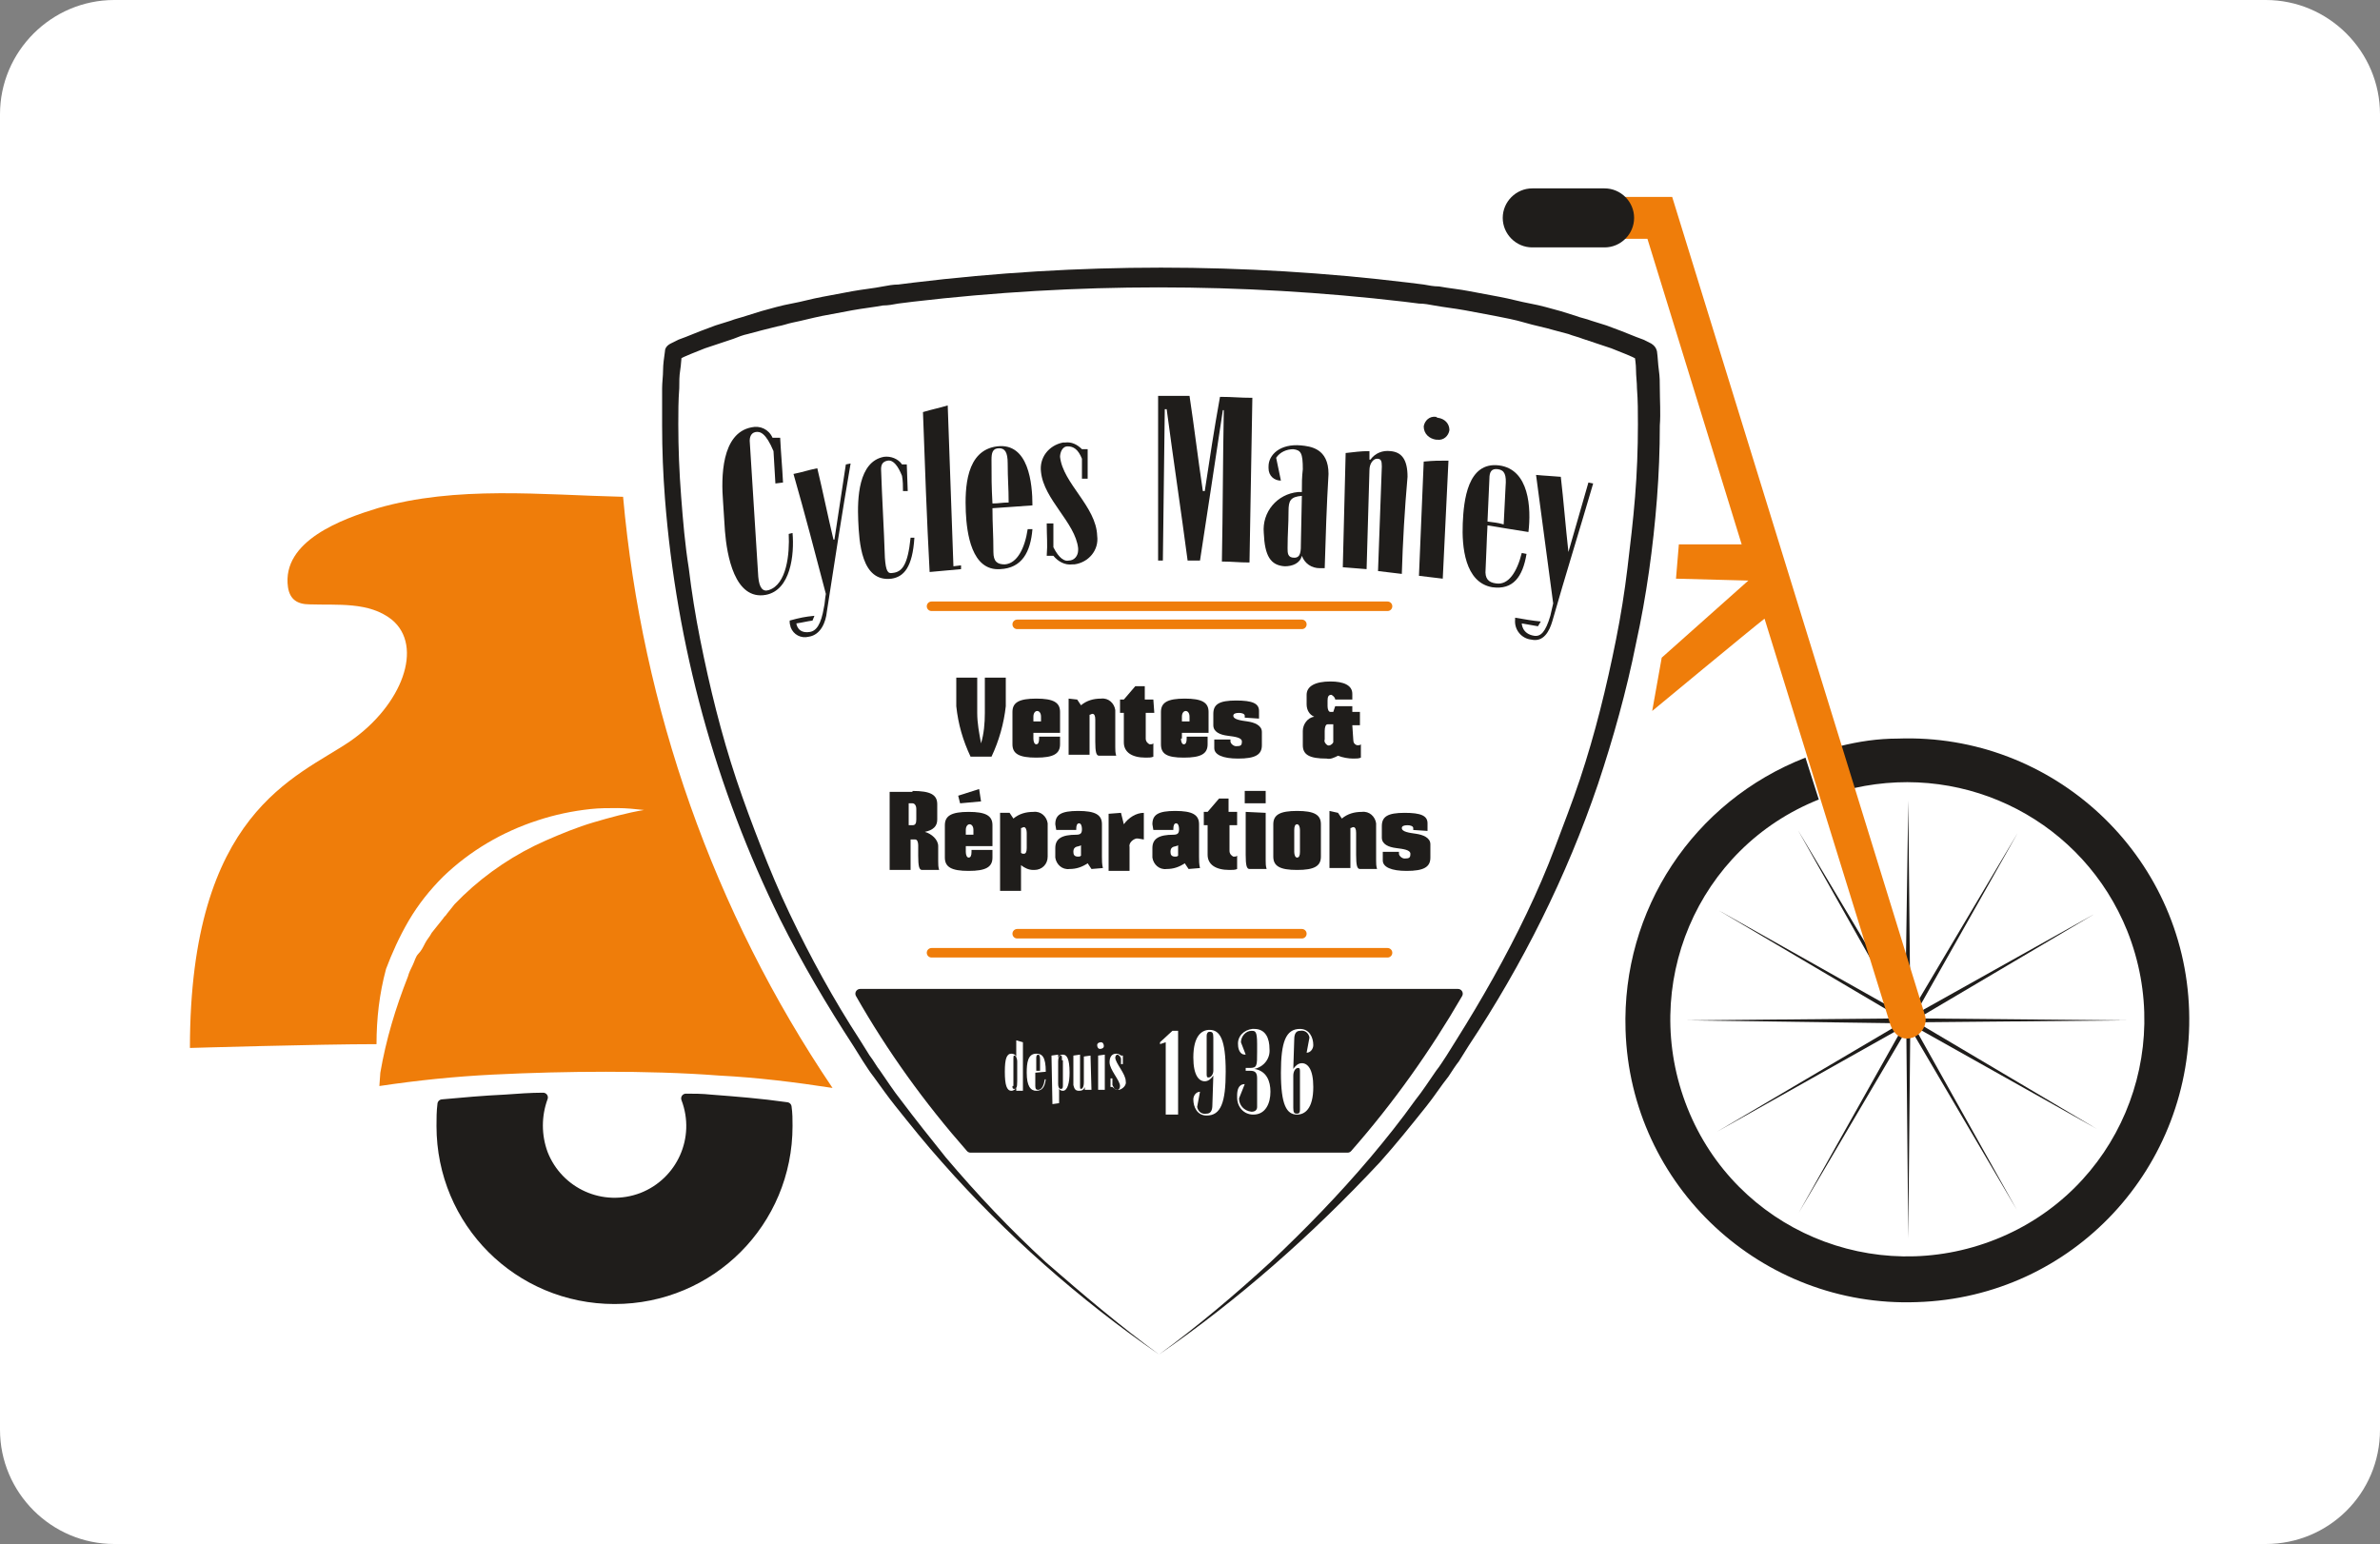 <?xml version="1.0" encoding="utf-8"?>
<!-- Generator: Adobe Illustrator 26.4.1, SVG Export Plug-In . SVG Version: 6.00 Build 0)  -->
<svg version="1.1" id="Calque_1" xmlns="http://www.w3.org/2000/svg" xmlns:xlink="http://www.w3.org/1999/xlink" x="0px" y="0px"
	 viewBox="0 0 250 162.2" style="enable-background:new 0 0 250 162.2;" xml:space="preserve">
<rect x="0" y="0" width="250" height="162.2" fill="#808080" stroke="none"/>
<style type="text/css">
	.st0{fill:#FFFFFF;}
	.st1{fill:#1F1D1B;}
	.st2{fill:#EF7D0A;}
	.st3{fill:#1F1D1B;stroke:#1F1D1B;stroke-linecap:round;stroke-linejoin:round;}
	.st4{fill:none;stroke:#EF7D0A;stroke-linecap:round;stroke-miterlimit:10;}
</style>
<g>
	<path class="st0" d="M238,162.2H12c-6.6,0-12-5.4-12-12V12C0,5.4,5.4,0,12,0h226c6.6,0,12,5.4,12,12v138.2
		C250,156.9,244.6,162.2,238,162.2z"/>
	<g id="shield" transform="translate(-41.05 -165.81)">
		<path id="Tracé_107" class="st0" d="M162.8,308.1c58.5-41.9,51-105.2,51-105.2s-14.9-7.7-51-7.7s-51,7.7-51,7.7
			S104.3,266.2,162.8,308.1z"/>
		<path id="Tracé_108" class="st1" d="M162.8,308.1c4.1-3,8-6.3,11.7-9.7c3.7-3.5,7.2-7.1,10.5-11c1.6-1.9,3.2-3.9,4.7-6
			c0.8-1,1.5-2.1,2.2-3.1c0.4-0.5,0.7-1,1.1-1.6l0.5-0.8l0.5-0.8c2.7-4.3,5.2-8.7,7.4-13.3c1.1-2.3,2.1-4.6,3-7
			c0.9-2.4,1.8-4.7,2.6-7.1c1.6-4.8,2.8-9.7,3.8-14.7c0.5-2.5,0.9-5,1.2-7.5c0.3-2.5,0.6-5,0.8-7.5c0.2-2.5,0.3-5,0.3-7.6
			c0-1.3,0-2.5-0.1-3.8c0-0.6-0.1-1.3-0.1-1.9s-0.1-1.3-0.2-1.8l0.6,0.8l-0.2-0.1l-0.2-0.1l-0.4-0.2l-0.7-0.3
			c-0.5-0.2-1-0.4-1.5-0.6l-1.5-0.5l-1.5-0.5c-0.5-0.2-1-0.3-1.5-0.5l-1.5-0.4c-1-0.3-2.1-0.5-3.1-0.8s-2.1-0.5-3.1-0.7l-3.2-0.6
			c-1.1-0.2-2.1-0.3-3.2-0.5c-0.5-0.1-1.1-0.2-1.6-0.2l-1.6-0.2c-17.1-2-34.4-2-51.5,0l-1.6,0.2c-0.5,0.1-1.1,0.2-1.6,0.2
			c-1.1,0.2-2.1,0.3-3.2,0.5l-3.2,0.6c-1,0.2-2.1,0.5-3.1,0.7c-0.5,0.1-1,0.3-1.6,0.4l-1.6,0.4l-1.5,0.4c-0.5,0.1-1,0.3-1.5,0.5
			l-1.5,0.5l-1.5,0.5c-0.5,0.2-1,0.4-1.5,0.6l-0.7,0.3l-0.4,0.2l-0.2,0.1l-0.2,0.1l0.6-0.8c-0.1,0.6-0.1,1.2-0.2,1.8
			s-0.1,1.2-0.1,1.9c-0.1,1.3-0.1,2.5-0.1,3.8c0,2.5,0.1,5,0.3,7.6s0.4,5,0.8,7.5c0.3,2.5,0.7,5,1.2,7.5c1,5,2.2,9.9,3.8,14.7
			c0.8,2.4,1.7,4.8,2.6,7.1s1.9,4.7,3,7c2.2,4.6,4.6,9,7.4,13.3l0.5,0.8l0.5,0.8c0.4,0.5,0.7,1.1,1.1,1.6c0.7,1,1.4,2.1,2.2,3.1
			c1.5,2,3.1,4,4.7,6c3.3,3.9,6.8,7.6,10.5,11C154.8,301.8,158.7,305.1,162.8,308.1L162.8,308.1z M162.8,308.1
			c-8.4-5.8-16.1-12.6-22.8-20.2c-1.7-1.9-3.3-3.9-4.9-5.9c-0.8-1-1.5-2-2.3-3.1c-0.4-0.5-0.7-1-1.1-1.6l-0.5-0.8l-0.5-0.8
			c-2.8-4.3-5.4-8.7-7.7-13.3c-6.8-13.8-10.9-28.8-12.1-44.2c-0.2-2.6-0.3-5.1-0.3-7.7c0-1.3,0-2.6,0-3.9c0-0.6,0.1-1.3,0.1-1.9
			s0.1-1.3,0.2-2l0,0c0-0.3,0.2-0.6,0.6-0.8l0.2-0.1l0.2-0.1l0.4-0.2l0.8-0.3c0.5-0.2,1-0.4,1.5-0.6l1.6-0.6l1.6-0.5
			c0.5-0.2,1-0.3,1.6-0.5l1.6-0.5c1.1-0.3,2.1-0.6,3.2-0.8s2.1-0.5,3.2-0.7l3.2-0.6c1.1-0.2,2.2-0.3,3.2-0.5
			c0.5-0.1,1.1-0.2,1.6-0.2l1.6-0.2c17.3-2.1,34.7-2.1,52,0l1.6,0.2c0.5,0.1,1.1,0.2,1.6,0.2c1.1,0.2,2.2,0.3,3.2,0.5l3.2,0.6
			c1.1,0.2,2.1,0.5,3.2,0.7s2.1,0.5,3.2,0.8l1.6,0.5c0.5,0.2,1.1,0.3,1.6,0.5l1.6,0.5l1.6,0.6c0.5,0.2,1,0.4,1.5,0.6l0.8,0.3
			l0.4,0.2l0.2,0.1l0.2,0.1c0.3,0.2,0.5,0.4,0.6,0.8v0c0.1,0.7,0.1,1.3,0.2,2s0.1,1.3,0.1,1.9c0,1.3,0.1,2.6,0,3.9
			c0,2.6-0.1,5.1-0.3,7.7c-0.4,5.1-1.1,10.2-2.2,15.2c-1,5-2.4,10-4,14.8c-3.3,9.7-7.9,18.9-13.6,27.5l-0.5,0.8l-0.5,0.8
			c-0.4,0.5-0.7,1-1.1,1.6c-0.8,1-1.5,2.1-2.3,3.1c-1.6,2-3.2,4-4.9,5.9C178.9,295.5,171.2,302.3,162.8,308.1z"/>
		<path id="Tracé_109" class="st2" d="M84,262.5c1-1.7,2.2-3.2,3.6-4.6c2.8-2.7,6.2-4.7,9.9-5.9c1.8-0.6,3.7-1,5.6-1.2
			c0.9-0.1,1.9-0.1,2.8-0.1c0.9,0,1.9,0.1,2.8,0.2c-1.8,0.3-3.6,0.8-5.3,1.3c-1.7,0.5-3.4,1.2-5,1.9c-3.2,1.4-6.2,3.4-8.7,5.8
			l-0.9,0.9l-0.8,1c-0.1,0.2-0.3,0.3-0.4,0.5l-0.4,0.5l-0.4,0.5l-0.4,0.5c-0.2,0.4-0.5,0.7-0.7,1.1s-0.4,0.8-0.7,1.1
			s-0.4,0.8-0.6,1.2c-0.2,0.4-0.4,0.8-0.5,1.2c-1.3,3.3-2.3,6.6-2.9,10.1l-0.1,1.4c4-0.6,7.9-1,11.9-1.2c4-0.2,8-0.3,11.9-0.3
			s8,0.1,11.9,0.4c4,0.2,8,0.7,11.9,1.3c-12.5-18.5-20-39.9-22-62.1c-8.5-0.2-17.5-1.2-25.8,1.2c-3.6,1.1-10.1,3.4-9.4,8.3
			c0.2,1.3,1,1.8,2.3,1.8c2.9,0.1,6.2-0.3,8.6,1.6c3.4,2.8,1.1,9-4.4,12.8c-5.6,3.8-16.8,7.4-16.8,32.2c0,0,13.5-0.4,19.6-0.4
			c0-2.7,0.3-5.3,1-7.9C82.2,266,83,264.2,84,262.5z"/>
		<path id="Tracé_110" class="st3" d="M115.7,281.3c-0.9-0.1-1.8-0.1-2.6-0.1c1.6,4.2-0.5,8.8-4.6,10.4c-4.2,1.6-8.8-0.5-10.4-4.6
			c-0.7-1.9-0.7-4,0-5.9c-1.3,0-2.6,0.1-4,0.2c-2.2,0.1-4.4,0.3-6.6,0.5c-0.1,0.8-0.1,1.5-0.1,2.3c0,10.1,8.1,18.2,18.2,18.2
			c10.1,0,18.2-8.1,18.2-18.2c0,0,0,0,0,0c0-0.7,0-1.3-0.1-2C120.9,281.7,118.3,281.5,115.7,281.3z"/>
		<path id="Tracé_111" class="st1" d="M232.1,249.8c-12.8,5.1-18.9,19.6-13.8,32.4c5.1,12.8,19.6,18.9,32.4,13.8
			s18.9-19.6,13.8-32.4c-4.6-11.4-16.7-17.7-28.7-15l-1.5-4.4c2-0.5,4-0.8,6.1-0.8c16.3-0.6,30.1,12.2,30.6,28.6
			s-12.2,30.1-28.6,30.6c-16.3,0.6-30.1-12.2-30.6-28.6c-0.4-12.6,7.1-24,18.9-28.6L232.1,249.8z"/>
		<path id="Tracé_112" class="st1" d="M241.5,249.9l0.2,20.5h-0.5L241.5,249.9z"/>
		<path id="Tracé_113" class="st1" d="M241.7,274.7l-0.2,21.2l-0.2-21.2H241.7z"/>
		<path id="Tracé_114" class="st1" d="M229.9,253l9.2,15.4l-0.4,0.2L229.9,253z"/>
		<path id="Tracé_115" class="st1" d="M242.2,273.8l10.7,19.1L241.8,274L242.2,273.8z"/>
		<path id="Tracé_116" class="st1" d="M221.5,261.4l19,10.7l-0.2,0.4L221.5,261.4z"/>
		<path id="Tracé_117" class="st1" d="M242.9,273.5l18.4,10.9l-18.7-10.5L242.9,273.5z"/>
		<path id="Tracé_118" class="st1" d="M218.3,273l21.7-0.2v0.5L218.3,273z"/>
		<path id="Tracé_119" class="st1" d="M242.9,272.8l21.5,0.2l-21.5,0.2V272.8z"/>
		<path id="Tracé_120" class="st1" d="M221.4,284.7l19-11.2l0.2,0.4L221.4,284.7z"/>
		<path id="Tracé_121" class="st1" d="M242.7,272.1l18.4-10.3l-18.1,10.7L242.7,272.1z"/>
		<path id="Tracé_122" class="st1" d="M230,293.2l10.5-18.7l0.4,0.2L230,293.2z"/>
		<path id="Tracé_123" class="st1" d="M242.2,271.5l10.8-18.2l-10.4,18.4L242.2,271.5z"/>
		<path id="Tracé_124" class="st2" d="M211,190.9h3l0.1,0L224,223h-6.6l-0.3,3.6l7.6,0.2l-9.1,8.1l-1,5.6c0,0,10.5-8.7,11.8-9.7
			l13.2,42.6c0,0,0.6,2,2.4,1.4c1-0.4,1.6-1.5,1.2-2.5l-26.5-85.8h-6.1L211,190.9z"/>
		<path id="Rectangle_34" class="st1" d="M202,185.6h7.6c1.7,0,3.1,1.4,3.1,3.1l0,0c0,1.7-1.4,3.1-3.1,3.1H202
			c-1.7,0-3.1-1.4-3.1-3.1l0,0C198.9,187,200.3,185.6,202,185.6z"/>
		<path id="Tracé_125" class="st1" d="M143.7,237v3.7c0,1.1,0.2,2.1,0.4,3.2c0.3-1,0.4-2.1,0.4-3.2V237h2.2v3
			c-0.2,1.8-0.7,3.6-1.5,5.3H143c-0.8-1.7-1.3-3.4-1.5-5.3v-3H143.7z"/>
		<path id="Tracé_126" class="st1" d="M149.6,243.4c0,0.3,0.1,0.6,0.3,0.6s0.3-0.2,0.3-0.6v-0.2h2.2v0.8c0,1-0.7,1.4-2.5,1.4
			s-2.5-0.4-2.5-1.4v-3.4c0-1,0.7-1.4,2.5-1.4s2.5,0.4,2.5,1.4v2.2h-2.8V243.4z M150.4,241.6v-0.5c0-0.4-0.2-0.6-0.4-0.6
			s-0.4,0.2-0.4,0.6v0.5H150.4z"/>
		<path id="Tracé_127" class="st1" d="M154.2,239.3l0.4,0.6c0.6-0.5,1.3-0.7,2.1-0.7c0.8-0.1,1.4,0.5,1.5,1.2c0,0,0,0.1,0,0.1v3.8
			c0,0.3,0,0.6,0.1,0.9h-1.8c-0.3,0-0.4-0.4-0.4-1.5v-2.3c0-0.4-0.1-0.6-0.3-0.6c-0.1,0-0.2,0.1-0.3,0.1v4.2h-2.2v-5.9L154.2,239.3z
			"/>
		<path id="Tracé_128" class="st1" d="M162.3,240.7h-0.9v2.7c0,0.3,0.2,0.5,0.4,0.6c0,0,0.1,0,0.1,0c0.1,0,0.2,0,0.3-0.1v1.4
			c-0.2,0.1-0.5,0.1-0.8,0.1c-1.5,0-2.3-0.6-2.3-1.6v-3.1h-0.4v-1.4h0.4l1.2-1.4h1v1.4h0.9L162.3,240.7z"/>
		<path id="Tracé_129" class="st1" d="M165.1,243.4c0,0.3,0.1,0.6,0.3,0.6s0.3-0.2,0.3-0.6v-0.2h2.2v0.8c0,1-0.7,1.4-2.5,1.4
			S163,245,163,244v-3.4c0-1,0.7-1.4,2.5-1.4s2.5,0.4,2.5,1.4v2.2h-2.8V243.4z M166,241.6v-0.5c0-0.4-0.2-0.6-0.4-0.6
			s-0.4,0.2-0.4,0.6v0.5H166z"/>
		<path id="Tracé_130" class="st1" d="M171.8,241.2v-0.2c0-0.2-0.3-0.3-0.6-0.3c-0.4,0-0.6,0.1-0.6,0.3c0,0.4,0.8,0.5,1.5,0.6
			s1.5,0.4,1.5,1.1v1.4c0,1-0.7,1.4-2.5,1.4c-1.6,0-2.5-0.4-2.5-1.1v-0.9h1.7v0.2c0,0.2,0.3,0.5,0.6,0.5c0.5,0,0.6-0.1,0.6-0.5
			c0-0.4-0.7-0.5-1.5-0.6s-1.5-0.4-1.5-1.1v-1.2c0-1,0.6-1.4,2.4-1.4c1.7,0,2.4,0.3,2.4,1.1v0.8L171.8,241.2z"/>
		<path id="Tracé_131" class="st1" d="M183.2,243.5c0,0.3,0.1,0.5,0.4,0.6c0,0,0.1,0,0.1,0c0.1,0,0.2,0,0.3-0.1v1.4
			c-0.2,0.1-0.5,0.1-0.8,0.1c-0.5,0-1.1-0.1-1.6-0.3c-0.4,0.2-0.8,0.4-1.2,0.3c-1.8,0-2.5-0.4-2.5-1.4v-1.5c0-0.7,0.5-1.4,1.2-1.5
			c-0.5-0.2-0.8-0.7-0.8-1.3v-1c0-0.9,0.9-1.4,2.5-1.4c1.4,0,2.3,0.4,2.3,1.3v0.6h-1.8c0-0.2-0.2-0.4-0.4-0.5c0,0,0,0,0,0
			c-0.3,0-0.4,0.2-0.4,0.6v0.6c0,0.3,0.1,0.6,0.3,0.6h0.3l0.2-0.6h1.8v0.6h0.8v1.4h-0.8L183.2,243.5z M180.5,241.9
			c-0.2,0-0.3,0.3-0.3,0.7v0.9c-0.1,0.2,0.1,0.5,0.3,0.6c0.2,0.1,0.5-0.1,0.6-0.3c0-0.1,0-0.2,0-0.3v-1.6L180.5,241.9z"/>
		<path id="Tracé_132" class="st1" d="M136.9,248.9c1.9,0,2.6,0.4,2.6,1.4v1.6c0,0.7-0.4,1.1-1.3,1.3c0.7,0.2,1.4,0.8,1.4,1.5v1.6
			c0,0.3,0,0.6,0.1,0.9h-1.8c-0.3,0-0.4-0.4-0.4-1.5v-1.1c0-0.3-0.1-0.6-0.3-0.6h-0.5v3.2h-2.2v-8.2H136.9z M136.5,252.5h0.4
			c0.3,0,0.4-0.2,0.4-0.6v-1.1c0-0.4-0.2-0.6-0.4-0.6h-0.4V252.5z"/>
		<path id="Tracé_133" class="st1" d="M142.5,255.3c0,0.3,0.1,0.6,0.3,0.6s0.3-0.2,0.3-0.6v-0.2h2.2v0.8c0,1-0.7,1.4-2.5,1.4
			s-2.5-0.4-2.5-1.4v-3.4c0-1,0.7-1.4,2.5-1.4s2.5,0.4,2.5,1.4v2.2h-2.8V255.3z M141.7,249.4l2.2-0.7l0.2,1.3l-2.2,0.2L141.7,249.4z
			 M143.3,253.4V253c0-0.4-0.2-0.6-0.4-0.6s-0.4,0.2-0.4,0.6v0.5H143.3z"/>
		<path id="Tracé_134" class="st1" d="M147.1,251.2l0.4,0.6c0.6-0.5,1.3-0.7,2.1-0.7c0.8-0.1,1.4,0.5,1.5,1.2c0,0,0,0.1,0,0.1v3.4
			c0,0.8-0.6,1.4-1.4,1.4c0,0-0.1,0-0.1,0c-0.5,0-0.9-0.2-1.3-0.5v2.7h-2.2v-8.2L147.1,251.2z M148.3,255.4c0.1,0.1,0.2,0.1,0.3,0.1
			c0.2,0,0.3-0.2,0.3-0.6v-1.6c0-0.3-0.1-0.6-0.3-0.6c-0.1,0-0.2,0.1-0.3,0.1V255.4z"/>
		<path id="Tracé_135" class="st1" d="M151.9,252.4c0-1,0.6-1.4,2.4-1.4c1.8,0,2.5,0.4,2.5,1.4v3.4c0,0.4,0,0.8,0.1,1.2
			c0,0-1.2,0.1-1.2,0.1l-0.4-0.6c-0.6,0.4-1.2,0.6-1.9,0.6c-0.8,0.1-1.4-0.5-1.5-1.2c0,0,0-0.1,0-0.1v-0.9c0-1,0.7-1.4,2.2-1.4
			c0.5,0,0.6-0.2,0.6-0.6c0-0.3-0.1-0.6-0.3-0.6s-0.3,0.2-0.3,0.6v0.1h-2.1L151.9,252.4z M154.6,254.6c-0.2,0.2-0.8,0-0.8,0.7
			c0,0.3,0.1,0.5,0.5,0.5c0.1,0,0.2,0,0.3-0.1L154.6,254.6z"/>
		<path id="Tracé_136" class="st1" d="M158.8,251.2l0.3,1.2c0.5-0.7,1.3-1.2,2.1-1.2v2.8l-0.6-0.1c0,0-0.1,0-0.2,0
			c-0.4,0.1-0.8,0.5-0.7,0.9v2.5h-2.2v-6L158.8,251.2z"/>
		<path id="Tracé_137" class="st1" d="M162.1,252.4c0-1,0.6-1.4,2.4-1.4c1.8,0,2.5,0.4,2.5,1.4v3.4c0,0.4,0,0.8,0.1,1.2
			c0,0-1.2,0.1-1.2,0.1l-0.4-0.6c-0.6,0.4-1.2,0.6-1.9,0.6c-0.8,0.1-1.4-0.5-1.5-1.2c0,0,0-0.1,0-0.1v-0.9c0-1,0.7-1.4,2.2-1.4
			c0.5,0,0.6-0.2,0.6-0.6c0-0.3-0.1-0.6-0.3-0.6s-0.3,0.2-0.3,0.6v0.1h-2.1L162.1,252.4z M164.8,254.6c-0.2,0.2-0.8,0-0.8,0.7
			c0,0.3,0.1,0.5,0.5,0.5c0.1,0,0.2,0,0.3-0.1L164.8,254.6z"/>
		<path id="Tracé_138" class="st1" d="M171.1,252.5h-0.9v2.7c0,0.3,0.2,0.5,0.4,0.6c0,0,0.1,0,0.1,0c0.1,0,0.2,0,0.3-0.1v1.4
			c-0.2,0.1-0.5,0.1-0.8,0.1c-1.5,0-2.3-0.6-2.3-1.6v-3.1h-0.4v-1.4h0.4l1.2-1.4h1v1.4h0.9V252.5z"/>
		<path id="Tracé_139" class="st1" d="M171.8,248.9h2.2v1.3h-2.2V248.9z M174,251.2v5c0,0.3,0,0.6,0.1,0.9h-1.8
			c-0.3,0-0.4-0.4-0.4-1.5v-4.5L174,251.2z"/>
		<path id="Tracé_140" class="st1" d="M179.8,252.4v3.4c0,1-0.7,1.4-2.5,1.4s-2.5-0.4-2.5-1.4v-3.4c0-1,0.7-1.4,2.5-1.4
			S179.8,251.4,179.8,252.4z M177,253v2.3c0,0.3,0.1,0.6,0.3,0.6s0.3-0.2,0.3-0.6V253c0-0.3-0.1-0.6-0.3-0.6S177,252.6,177,253
			L177,253z"/>
		<path id="Tracé_141" class="st1" d="M181.6,251.2l0.4,0.6c0.6-0.5,1.3-0.7,2.1-0.7c0.8-0.1,1.4,0.5,1.5,1.2c0,0,0,0.1,0,0.1v3.8
			c0,0.3,0,0.6,0.1,0.9h-1.8c-0.3,0-0.4-0.4-0.4-1.5v-2.3c0-0.4-0.1-0.6-0.3-0.6c-0.1,0-0.2,0.1-0.3,0.1v4.2h-2.2v-6L181.6,251.2z"
			/>
		<path id="Tracé_142" class="st1" d="M189.5,253v-0.2c0-0.2-0.3-0.3-0.6-0.3c-0.4,0-0.6,0.1-0.6,0.3c0,0.4,0.8,0.5,1.5,0.6
			s1.5,0.4,1.5,1.1v1.4c0,1-0.7,1.4-2.5,1.4c-1.6,0-2.5-0.4-2.5-1.1v-0.9h1.7v0.2c0,0.2,0.3,0.5,0.6,0.5c0.5,0,0.6-0.1,0.6-0.5
			c0-0.4-0.7-0.5-1.5-0.6s-1.5-0.4-1.5-1.1v-1.2c0-1,0.6-1.4,2.4-1.4c1.7,0,2.4,0.3,2.4,1.1v0.8L189.5,253z"/>
		<line id="Ligne_1" class="st4" x1="138.9" y1="229.5" x2="186.8" y2="229.5"/>
		<line id="Ligne_2" class="st4" x1="147.9" y1="231.4" x2="177.8" y2="231.4"/>
		<line id="Ligne_3" class="st4" x1="186.8" y1="265.9" x2="138.9" y2="265.9"/>
		<line id="Ligne_4" class="st4" x1="177.8" y1="263.9" x2="147.9" y2="263.9"/>
		<path id="Tracé_143" class="st1" d="M123,211.8c0.1,1.9,0.2,2.8,0.3,4.7l-0.8,0.1c-0.1-1.4-0.1-2-0.2-3.4c-0.8-1.9-1.4-2.1-1.9-2
			c-0.5,0.1-0.6,0.6-0.6,0.9c0.3,4.8,0.6,9.5,0.9,14.3c0.1,1.2,0.5,1.6,1.1,1.4c1.9-0.6,2.2-3.8,2.1-5.9l0.4-0.1
			c0.2,2.3-0.2,6-2.8,6.5c-3.3,0.6-4.1-4.2-4.3-6.7l-0.2-3.1c-0.2-2.5-0.2-7.2,3-7.8c0.9-0.2,1.8,0.2,2.2,1.1L123,211.8z"/>
		<path id="Tracé_144" class="st1" d="M126.6,230.5l-0.2,0.5c-0.7,0.1-1,0.2-1.7,0.3c0,0,0.1,1.1,1.4,0.9c0.7-0.1,1.2-0.8,1.5-2.6
			c0.1-0.4,0.1-0.9,0.2-1.4c-1.1-4.2-2.2-8.4-3.4-12.6c1-0.2,1.5-0.4,2.5-0.6c0.6,2.5,1.1,5,1.7,7.5h0.1c0.4-2.6,0.8-5.3,1.2-7.9
			l0.5-0.1c-0.9,5.2-1.7,10.4-2.5,15.6c-0.1,1-0.6,2.4-1.9,2.6c-0.8,0.2-1.6-0.2-1.9-1c0-0.1-0.1-0.3-0.1-0.5l0-0.2
			C125.1,230.7,125.6,230.6,126.6,230.5z"/>
		<path id="Tracé_145" class="st1" d="M136.3,214.6l0.1,2.8l-0.5,0c0-0.6,0-1-0.1-1.6c-0.4-1-0.9-1.7-1.5-1.6
			c-0.6,0.1-0.7,0.5-0.7,0.9c0.1,3.1,0.3,6.2,0.4,9.3c0.1,1.4,0.3,1.7,0.8,1.6c1-0.1,1.6-0.8,1.9-3.7l0.4,0
			c-0.2,3.1-1.1,4.1-2.4,4.3c-3.2,0.4-3.4-3.9-3.5-6.1c-0.1-2.3,0-6.2,2.7-6.7c0.7-0.1,1.5,0.2,1.9,0.8L136.3,214.6z"/>
		<path id="Tracé_146" class="st1" d="M138,209.1c1-0.3,1.6-0.4,2.6-0.7l0.6,16.9l0.8-0.1l0,0.4c-1.3,0.1-2,0.2-3.3,0.3
			C138.4,220.3,138.2,214.7,138,209.1z"/>
		<path id="Tracé_147" class="st1" d="M145.3,219.2c0,1.8,0.1,2.7,0.1,4.6c0,1,0.4,1.3,1.2,1.3c1.3-0.1,2.1-1.7,2.4-3.7l0.5,0
			c-0.2,2.4-1.1,4.1-3.4,4.2c-3,0.2-3.5-3.8-3.6-6c-0.1-2.5,0-6.5,3.3-6.9s3.7,3.9,3.7,6.2C147.9,219,147,219.1,145.3,219.2z
			 M145.3,218.7c0.7,0,1-0.1,1.7-0.1c0-1.6-0.1-2.4-0.1-4.1c0-1.2-0.3-1.6-0.9-1.6c-0.7,0-0.8,0.5-0.8,1.2
			C145.2,216,145.2,216.9,145.3,218.7L145.3,218.7z"/>
		<path id="Tracé_148" class="st1" d="M151,220.8l0.7,0c0,1,0,1.5,0,2.5c0.6,1.2,1.2,1.5,1.6,1.4c0.6,0,1-0.5,1-1.1
			c0-0.1,0-0.1,0-0.2c-0.3-2.7-3.6-5.1-3.9-8c-0.2-1.5,0.8-2.8,2.3-3.1c0.1,0,0.1,0,0.2,0c0.7-0.1,1.3,0.2,1.8,0.7l0.6,0l0,3.1
			l-0.6,0l0-2.1c-0.4-1-0.9-1.3-1.5-1.3c-0.6,0-0.8,0.7-0.8,1.1c0.3,2.8,3.8,5.2,3.9,8.3c0.2,1.5-0.9,2.8-2.4,3c-0.1,0-0.1,0-0.2,0
			c-0.8,0.1-1.5-0.3-2-0.9l-0.7,0C151.1,222.9,151,222.2,151,220.8z"/>
		<path id="Tracé_149" class="st1" d="M163.2,224.7h-0.5v-17.3c1.3,0,2,0,3.3,0c0.5,3.3,0.9,6.7,1.4,10h0.2c0.5-3.3,1-6.6,1.6-9.9
			c1.4,0,2,0.1,3.4,0.1c-0.1,5.8-0.2,11.6-0.3,17.3c-1.2,0-1.8-0.1-2.9-0.1c0.1-5.3,0.1-10.6,0.2-15.9h-0.1
			c-0.8,5.3-1.6,10.6-2.4,15.8l-1.3,0c-0.7-5.3-1.5-10.6-2.2-15.9h-0.2L163.2,224.7z"/>
		<path id="Tracé_150" class="st1" d="M180.2,225.5c-0.2,0-0.3,0-0.5,0c-0.9,0-1.6-0.5-1.9-1.3h0c-0.2,0.8-1,1.1-1.8,1.1
			c-1.5-0.1-2.1-1.1-2.2-3.5c-0.2-2.2,1.4-4.1,3.6-4.3c0.1,0,0.3,0,0.4,0c0-1,0-1.5,0.1-2.4c0-1.7-0.2-2-1-2.1
			c-0.7,0-1.4,0.3-1.8,0.9c0.2,1,0.3,1.4,0.5,2.4c-0.7,0-1.3-0.5-1.3-1.3c0-0.1,0-0.2,0-0.2c0-1.2,1.2-2.4,3.4-2.2
			c1,0.1,2.9,0.3,2.9,3C180.4,218.9,180.3,222.2,180.2,225.5z M176.3,223.4c0,0.5,0,1,0.7,1s0.7-0.7,0.7-1.6l0.1-4.9
			c-1.2,0.1-1.4,0.5-1.4,1.6C176.4,221,176.3,221.8,176.3,223.4L176.3,223.4z"/>
		<path id="Tracé_151" class="st1" d="M188.3,226.1c-1-0.1-1.5-0.2-2.5-0.3l0.4-11c0-0.6-0.1-0.8-0.5-0.8c-0.4,0-0.8,0.5-0.8,1.2
			l-0.3,10.4c-1-0.1-1.5-0.1-2.5-0.2c0.1-4,0.2-8,0.3-12c1-0.1,1.5-0.2,2.5-0.2l0,0.9h0.1c0.5-0.7,1.3-1,2.1-0.9
			c1.2,0.1,1.8,0.9,1.8,2.7C188.6,219.3,188.4,222.7,188.3,226.1z"/>
		<path id="Tracé_152" class="st1" d="M192.1,209.7c0.7,0.1,1.2,0.6,1.2,1.3c-0.1,0.6-0.6,1.1-1.3,1c0,0-0.1,0-0.1,0
			c-0.7-0.1-1.3-0.6-1.3-1.4c0.1-0.6,0.6-1.1,1.3-1C192,209.7,192.1,209.7,192.1,209.7z M192.6,226.6c-1-0.1-1.5-0.2-2.5-0.3l0.5-12
			c1-0.1,1.6-0.1,2.6-0.1L192.6,226.6z"/>
		<path id="Tracé_153" class="st1" d="M197.3,221c-0.1,1.8-0.1,2.7-0.2,4.6c-0.1,1,0.3,1.4,1.1,1.5c1.3,0.2,2.2-1.2,2.7-3.2
			l0.5,0.1c-0.4,2.4-1.4,3.8-3.6,3.5c-2.9-0.5-3.2-4.3-3.1-6.7c0.1-2.4,0.5-6.5,3.8-6.1c3.2,0.4,3.4,4.5,3.1,7
			C199.8,221.4,199,221.3,197.3,221z M197.3,220.6c0.7,0.1,1,0.1,1.7,0.3c0.1-1.6,0.1-2.4,0.2-4c0.1-1.2-0.1-1.7-0.8-1.8
			c-0.7-0.1-0.9,0.3-0.9,1L197.3,220.6z"/>
		<path id="Tracé_154" class="st1" d="M202.9,231.1c-0.1,0.2-0.2,0.3-0.3,0.5l-1.7-0.3c0,0,0,1.1,1.3,1.3c0.7,0.1,1.2-0.4,1.7-2.1
			c0.1-0.4,0.2-0.9,0.3-1.3c-0.6-4.5-1.2-9-1.8-13.5c1,0.1,1.5,0.1,2.6,0.2c0.3,2.6,0.5,5.2,0.8,7.9h0c0.7-2.4,1.4-4.9,2.1-7.3
			l0.5,0.1c-1.4,4.8-2.9,9.6-4.3,14.5c-0.3,1-0.9,2.2-2.2,1.9c-1-0.1-1.8-1-1.7-2.1v-0.2C201.4,230.9,201.9,231,202.9,231.1z"/>
		<path id="Tracé_155" class="st3" d="M194.2,270.2h-62.8c3.3,5.8,7.2,11.2,11.6,16.2h39.6C187,281.4,190.9,275.9,194.2,270.2z"/>
		<path id="Tracé_156" class="st0" d="M164.8,274.1v8.8h-1.3v-7.6l-0.6,0.2v-0.2l1.3-1.2L164.8,274.1z"/>
		<path id="Tracé_157" class="st0" d="M168.5,278.8L168.5,278.8c-0.2,0.3-0.5,0.6-0.9,0.6c-0.6,0-1.2-0.6-1.2-2.5
			c0-2.3,0.9-2.9,1.7-2.9c1.1,0,1.7,1,1.7,4.4c0,3.2-0.5,4.6-2,4.6c-1,0-1.4-0.9-1.4-1.7c0-0.4,0.3-0.8,0.7-0.8h0l-0.3,1.6
			c0.1,0.5,0.5,0.8,1,0.7c0.4,0,0.6-0.3,0.6-0.9L168.5,278.8z M168.5,274.8c0-0.5-0.1-0.6-0.4-0.6c-0.2,0-0.3,0.2-0.3,0.4v4.1
			c0,0.3,0.1,0.3,0.2,0.3c0.3,0,0.5-0.4,0.5-0.7L168.5,274.8z"/>
		<path id="Tracé_158" class="st0" d="M173.1,279.1c0-0.6-0.2-0.8-0.7-0.8c-0.1,0-0.2,0-0.4,0c0,0-0.1,0-0.1,0V278c0,0,0.1,0,0.1,0
			c0,0,0.2,0,0.3,0c0.8,0,0.8-0.2,0.8-1.7v-0.8c0-1.4-0.2-1.4-0.6-1.4c-0.6,0-1.1,0.6-1.1,1.2l0.5,1.3h-0.1c-0.5,0-0.7-0.6-0.7-1
			c-0.1-0.9,0.6-1.6,1.5-1.7c0.1,0,0.1,0,0.2,0c1.2,0,1.6,1,1.6,2.1c0.1,1-0.6,1.9-1.6,2.1v0c1.3,0.2,1.7,1.3,1.7,2.4
			c0,1.2-0.5,2.4-1.8,2.4c-1,0-1.7-0.8-1.7-1.8c0-0.1,0-0.1,0-0.2c0-0.5,0.1-1.2,0.8-1.2h0l-0.6,1.5c0,0.7,0.5,1.3,1.3,1.4
			c0.4,0,0.6-0.2,0.6-0.5L173.1,279.1z"/>
		<path id="Tracé_159" class="st0" d="M176.9,278.1L176.9,278.1c0.2-0.3,0.5-0.6,0.9-0.6c0.6,0,1.2,0.6,1.2,2.5
			c0,2.3-0.9,2.9-1.7,2.9c-1.1,0-1.7-1-1.7-4.4c0-3.2,0.5-4.6,2-4.6c1,0,1.4,0.9,1.4,1.7c0,0.4-0.3,0.8-0.7,0.8h0l0.3-1.6
			c-0.1-0.5-0.5-0.8-1-0.7c-0.4,0-0.6,0.3-0.6,0.9L176.9,278.1z M176.9,282.2c0,0.5,0.1,0.6,0.4,0.6c0.2,0,0.3-0.1,0.3-0.4v-4.1
			c0-0.3-0.1-0.3-0.2-0.3c-0.3,0-0.5,0.4-0.5,0.8V282.2z"/>
		<path id="Tracé_160" class="st0" d="M148.5,275.3v5.1h-0.7V280h0c0,0.2-0.3,0.4-0.5,0.4c-0.5,0-0.7-0.6-0.7-2s0.2-1.9,0.7-1.9
			c0.2,0,0.4,0.1,0.5,0.3h0v-1.7L148.5,275.3z M147.4,279.9c0,0.2,0,0.3,0.2,0.3s0.3-0.1,0.3-0.8v-2.1c0-0.2-0.1-0.6-0.3-0.6
			c-0.1,0-0.1,0.1-0.1,0.3V279.9z"/>
		<path id="Tracé_161" class="st0" d="M149.8,278.5v1.4c0,0.3,0.1,0.4,0.3,0.4c0.4,0,0.6-0.5,0.7-1.1h0.1c-0.1,0.7-0.3,1.2-1,1.2
			c-0.6,0-1-0.5-1-1.9c0-1,0.1-2,1-2c0.6,0,1,0.3,1,1.9L149.8,278.5z M149.8,278.3h0.5v-1.2c0-0.4-0.1-0.5-0.2-0.5s-0.2,0.1-0.2,0.3
			V278.3z"/>
		<path id="Tracé_162" class="st0" d="M151.5,276.7l0.7-0.1v0.4h0c0-0.2,0.2-0.4,0.5-0.4c0.4,0,0.7,0.4,0.7,1.9
			c0,1-0.2,1.9-0.7,1.9c-0.2,0-0.4-0.1-0.4-0.3h0v1.6l-0.7,0.1L151.5,276.7z M152.6,277.2c0-0.4,0-0.5-0.1-0.5
			c-0.2,0-0.3,0.2-0.3,0.6v2.4c0,0.3,0.1,0.5,0.3,0.5s0.2-0.2,0.2-0.4V277.2z"/>
		<path id="Tracé_163" class="st0" d="M155.7,280.3H155V280h0c-0.1,0.3-0.3,0.4-0.6,0.4c-0.4,0-0.5-0.2-0.6-0.6v-3.1l0.7-0.1v3.4
			c0,0.1,0,0.2,0.1,0.2c0.1,0,0.3-0.1,0.3-0.7v-2.7l0.7-0.1L155.7,280.3z"/>
		<path id="Tracé_164" class="st0" d="M156.7,275.3c0.2,0,0.3,0.2,0.3,0.4s-0.2,0.3-0.4,0.3c-0.2,0-0.3-0.2-0.3-0.4
			C156.3,275.4,156.5,275.3,156.7,275.3z M157.1,280.3h-0.7v-3.6l0.7-0.1V280.3z"/>
		<path id="Tracé_165" class="st0" d="M157.7,279.1h0.2v0.7c0.2,0.4,0.3,0.5,0.5,0.5c0.2,0,0.3-0.2,0.3-0.4c0-0.6-1.1-1.7-1.1-2.5
			c0-0.5,0.2-0.9,0.7-0.9c0.2,0,0.4,0.1,0.5,0.2h0.2v0.9h-0.2v-0.6c-0.1-0.3-0.3-0.4-0.4-0.4s-0.2,0.2-0.2,0.3
			c0,0.6,1.1,1.7,1.1,2.5c0.1,0.4-0.3,0.8-0.7,0.9c0,0,0,0-0.1,0c-0.2,0-0.4-0.1-0.6-0.3h-0.2L157.7,279.1z"/>
	</g>
</g>
</svg>
